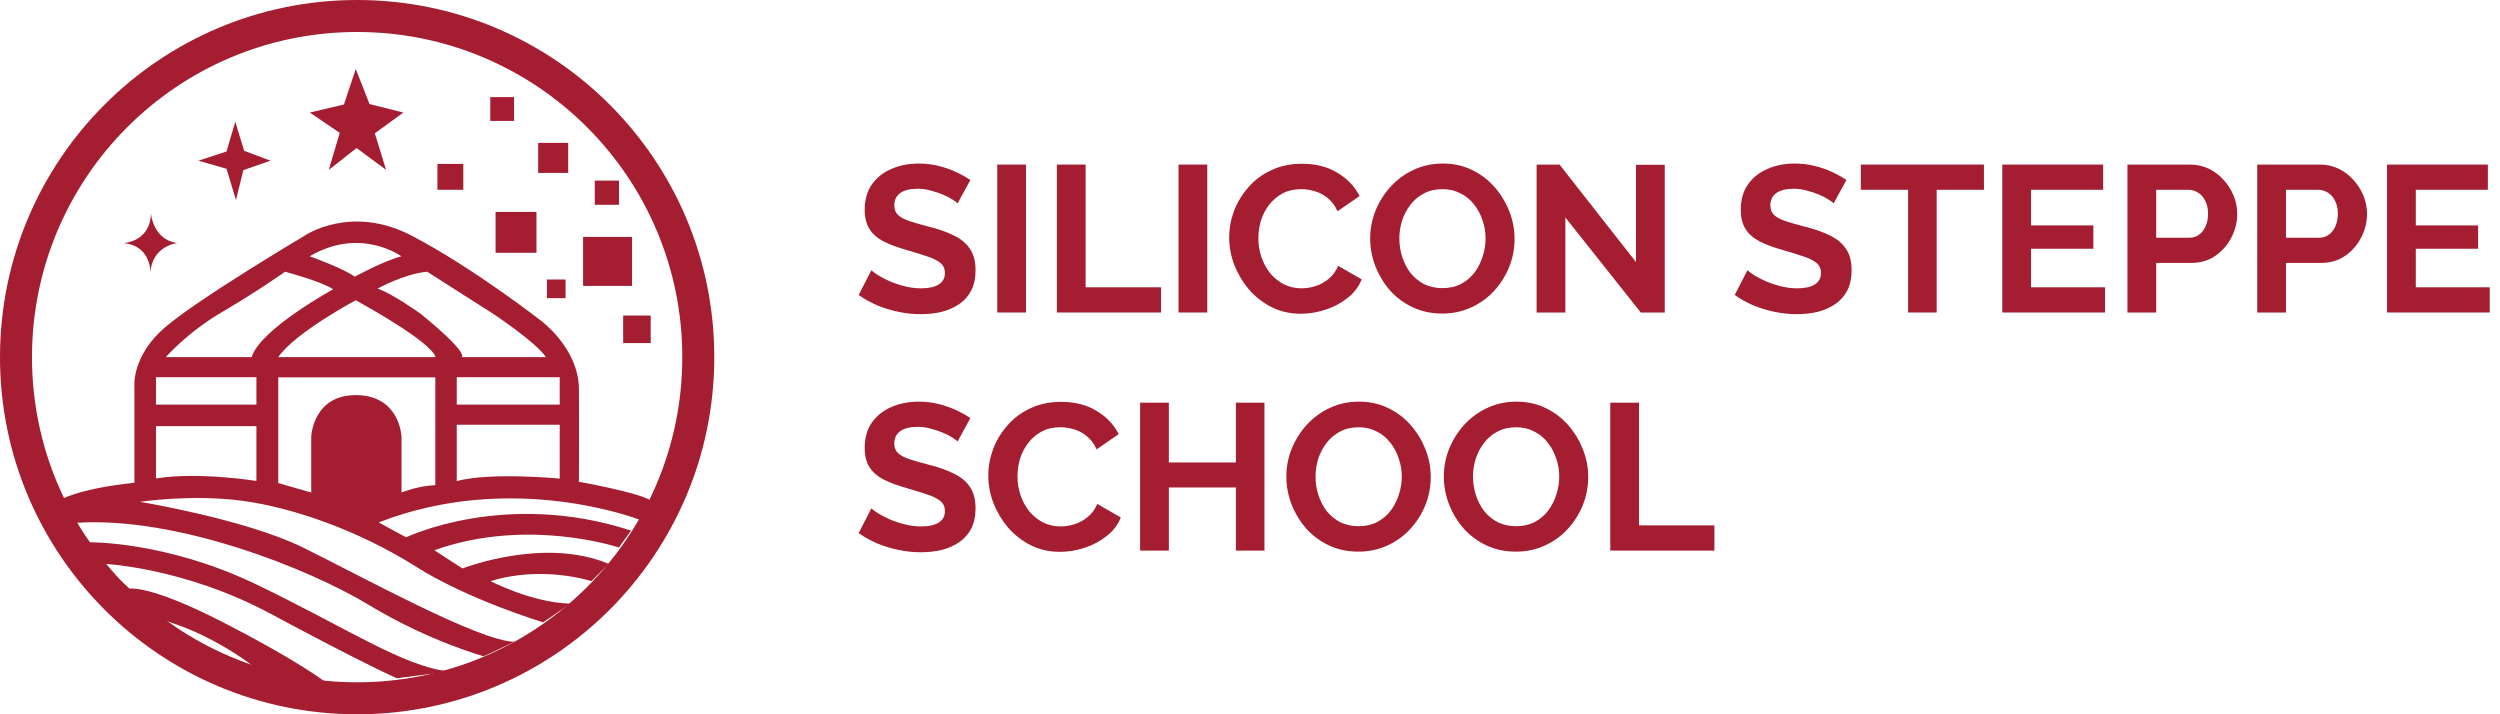 <svg width="168" height="48" viewBox="0 0 168 48" fill="none" xmlns="http://www.w3.org/2000/svg">
<path d="M45.85 24C45.85 11.933 36.067 2.15 24 2.15C11.933 2.15 2.15 11.933 2.15 24C2.15 36.067 11.933 45.85 24 45.85C36.067 45.85 45.85 36.067 45.85 24ZM48 24C48 37.255 37.255 48 24 48C10.745 48 9.25228e-06 37.255 0 24C0 10.745 10.745 0 24 0C37.255 9.25452e-06 48 10.745 48 24Z" fill="#A51D31"/>
<path d="M42.989 34.948L43.737 33.639C42.923 33.088 38.903 32.377 38.903 32.377C38.903 32.377 38.922 28.89 38.903 26.141C38.884 23.392 36.351 21.55 36.351 21.55C36.351 21.55 31.816 18.007 27.684 15.847C23.561 13.688 20.456 15.847 20.456 15.847C20.456 15.847 13.314 20.083 11.088 21.999C8.854 23.916 9.032 25.945 9.032 25.945V32.443C5.226 32.835 3.964 33.63 3.964 33.63V34.724L7.096 39.847C7.096 39.847 8.723 40.932 11.575 41.867C14.426 42.802 16.707 44.541 16.707 44.541L17.698 45.298L21.794 45.775C21.794 45.775 19.849 44.307 14.94 41.792C10.032 39.277 8.704 39.557 8.704 39.557L6.806 37.874C6.806 37.874 12.285 38.071 18.213 41.259C24.533 44.653 26.665 45.578 26.665 45.578L30.227 45.12C27.198 44.859 23.196 42.129 17.156 39.24C11.126 36.36 6.03 36.444 6.03 36.444L5.077 35.135C11.846 34.677 20.728 38.192 24.785 40.651C28.852 43.11 32.508 44.101 32.508 44.101L34.584 43.129C32.218 43.11 24.187 38.669 20.316 36.771C16.446 34.883 9.406 33.723 9.406 33.723C9.406 33.723 12.855 33.2 16.259 33.649C19.662 34.097 24.122 35.659 27.927 38.062C31.48 40.315 36.5 41.82 36.5 41.82L38.323 40.567C35.724 40.492 32.966 39.053 32.966 39.053C36.463 37.968 39.744 39.053 39.744 39.053L40.904 37.893C36.538 36.051 31.078 38.202 31.078 38.202L29.189 36.977C35.444 34.733 41.586 36.79 41.586 36.79L42.409 35.659C33.957 32.891 27.291 36.108 27.291 36.108L25.449 35.107C34.471 31.582 42.989 34.929 42.989 34.929V34.948ZM37.613 25.346V27.188H30.694V25.346H37.613ZM26.982 17.222C25.73 17.549 23.841 18.596 23.841 18.596C23.131 18.054 20.812 17.222 20.812 17.222C24.215 15.211 26.973 17.222 26.973 17.222H26.982ZM23.907 20.176C29.432 23.243 29.254 24 29.254 24H18.699C19.811 22.364 23.907 20.176 23.907 20.176ZM17.231 32.321C17.231 32.321 13.304 31.685 10.481 32.153V28.637H17.231V32.321ZM17.231 27.188H10.481V25.346H17.231V27.188ZM16.904 24H11.145C11.145 24 12.566 22.345 14.95 20.952C17.334 19.559 19.157 18.259 19.157 18.259C19.157 18.259 21.635 18.923 22.392 19.438C22.392 19.438 17.483 22.121 16.913 23.991L16.904 24ZM29.254 32.602C28.076 32.648 26.982 33.097 26.982 33.097V29.367C26.982 29.367 26.908 26.599 23.972 26.552C21.027 26.506 20.915 29.338 20.915 29.338V33.097L18.699 32.461V25.356H29.254V32.611V32.602ZM28.329 21.13C28.329 21.13 26.412 19.746 25.374 19.391C25.374 19.391 27.169 18.4 28.703 18.259L33.209 21.13C33.209 21.13 36.117 23.074 36.678 24H31.021C31.021 24 31.601 23.813 28.319 21.13H28.329ZM30.694 32.321V28.544H37.613V32.162C37.613 32.162 32.985 31.713 30.694 32.33V32.321Z" fill="#A51D31"/>
<path d="M8.302 16.334C8.302 16.334 10.097 16.259 10.144 14.342C10.144 14.342 10.266 16.1 11.911 16.334C11.911 16.334 10.163 16.52 10.107 18.409C10.107 18.409 10.238 16.53 8.302 16.334Z" fill="#A51D31"/>
<path d="M13.332 10.799L15.221 10.181L15.81 8.181L16.408 10.135L18.175 10.799L16.352 11.434L15.857 13.444L15.221 11.341L13.332 10.799Z" fill="#A51D31"/>
<path d="M20.821 7.564L23.112 7.021L23.907 4.637L24.832 6.993L27.104 7.564L25.187 8.957L25.945 11.416L23.963 9.948L22.093 11.416L22.831 8.929L20.821 7.564Z" fill="#A51D31"/>
<path d="M31.134 11.014H29.395V12.753H31.134V11.014Z" fill="#A51D31"/>
<path d="M34.546 6.526H32.947V8.125H34.546V6.526Z" fill="#A51D31"/>
<path d="M38.183 9.602H36.164V11.621H38.183V9.602Z" fill="#A51D31"/>
<path d="M41.596 12.136H39.969V13.762H41.596V12.136Z" fill="#A51D31"/>
<path d="M36.051 14.239H33.303V16.988H36.051V14.239Z" fill="#A51D31"/>
<path d="M42.474 15.922H39.183V19.213H42.474V15.922Z" fill="#A51D31"/>
<path d="M38.005 18.783H36.753V20.036H38.005V18.783Z" fill="#A51D31"/>
<path d="M43.727 21.204H41.876V23.056H43.727V21.204Z" fill="#A51D31"/>
<path d="M108.21 37V27.06H110.142V35.306H115.21V37H108.21Z" fill="#A51D31"/>
<path d="M101.87 37.07C101.142 37.07 100.479 36.93 99.882 36.65C99.294 36.37 98.785 35.992 98.356 35.516C97.936 35.031 97.609 34.489 97.376 33.892C97.142 33.285 97.026 32.665 97.026 32.03C97.026 31.367 97.147 30.737 97.39 30.14C97.642 29.533 97.982 28.997 98.412 28.53C98.85 28.054 99.364 27.681 99.952 27.41C100.549 27.13 101.202 26.99 101.912 26.99C102.63 26.99 103.284 27.135 103.872 27.424C104.469 27.713 104.978 28.101 105.398 28.586C105.818 29.071 106.144 29.613 106.378 30.21C106.611 30.807 106.728 31.423 106.728 32.058C106.728 32.711 106.606 33.341 106.364 33.948C106.121 34.545 105.78 35.082 105.342 35.558C104.912 36.025 104.399 36.393 103.802 36.664C103.214 36.935 102.57 37.07 101.87 37.07ZM98.986 32.03C98.986 32.459 99.051 32.875 99.182 33.276C99.312 33.677 99.499 34.037 99.742 34.354C99.994 34.662 100.297 34.909 100.652 35.096C101.016 35.273 101.426 35.362 101.884 35.362C102.35 35.362 102.766 35.269 103.13 35.082C103.494 34.886 103.797 34.629 104.04 34.312C104.282 33.985 104.464 33.626 104.586 33.234C104.716 32.833 104.782 32.431 104.782 32.03C104.782 31.601 104.712 31.19 104.572 30.798C104.441 30.397 104.25 30.042 103.998 29.734C103.755 29.417 103.452 29.169 103.088 28.992C102.733 28.805 102.332 28.712 101.884 28.712C101.408 28.712 100.988 28.81 100.624 29.006C100.269 29.193 99.97 29.445 99.728 29.762C99.485 30.079 99.298 30.434 99.168 30.826C99.046 31.218 98.986 31.619 98.986 32.03Z" fill="#A51D31"/>
<path d="M91.288 37.07C90.56 37.07 89.897 36.93 89.3 36.65C88.712 36.37 88.203 35.992 87.774 35.516C87.354 35.031 87.027 34.489 86.794 33.892C86.56 33.285 86.444 32.665 86.444 32.03C86.444 31.367 86.565 30.737 86.808 30.14C87.06 29.533 87.4 28.997 87.83 28.53C88.268 28.054 88.782 27.681 89.37 27.41C89.967 27.13 90.62 26.99 91.33 26.99C92.048 26.99 92.702 27.135 93.29 27.424C93.887 27.713 94.396 28.101 94.816 28.586C95.236 29.071 95.562 29.613 95.796 30.21C96.029 30.807 96.146 31.423 96.146 32.058C96.146 32.711 96.024 33.341 95.782 33.948C95.539 34.545 95.198 35.082 94.76 35.558C94.33 36.025 93.817 36.393 93.22 36.664C92.632 36.935 91.988 37.07 91.288 37.07ZM88.404 32.03C88.404 32.459 88.469 32.875 88.6 33.276C88.73 33.677 88.917 34.037 89.16 34.354C89.412 34.662 89.715 34.909 90.07 35.096C90.434 35.273 90.844 35.362 91.302 35.362C91.768 35.362 92.184 35.269 92.548 35.082C92.912 34.886 93.215 34.629 93.458 34.312C93.7 33.985 93.882 33.626 94.004 33.234C94.134 32.833 94.2 32.431 94.2 32.03C94.2 31.601 94.13 31.19 93.99 30.798C93.859 30.397 93.668 30.042 93.416 29.734C93.173 29.417 92.87 29.169 92.506 28.992C92.151 28.805 91.75 28.712 91.302 28.712C90.826 28.712 90.406 28.81 90.042 29.006C89.687 29.193 89.388 29.445 89.146 29.762C88.903 30.079 88.716 30.434 88.586 30.826C88.464 31.218 88.404 31.619 88.404 32.03Z" fill="#A51D31"/>
<path d="M84.972 27.06V37H83.054V32.758H78.546V37H76.614V27.06H78.546V31.078H83.054V27.06H84.972Z" fill="#A51D31"/>
<path d="M66.414 31.96C66.414 31.353 66.522 30.761 66.736 30.182C66.96 29.594 67.282 29.062 67.702 28.586C68.122 28.101 68.636 27.718 69.242 27.438C69.849 27.149 70.54 27.004 71.314 27.004C72.229 27.004 73.018 27.205 73.68 27.606C74.352 28.007 74.852 28.53 75.178 29.174L73.694 30.196C73.526 29.823 73.307 29.529 73.036 29.314C72.766 29.09 72.476 28.936 72.168 28.852C71.86 28.759 71.557 28.712 71.258 28.712C70.773 28.712 70.348 28.81 69.984 29.006C69.63 29.202 69.331 29.459 69.088 29.776C68.846 30.093 68.664 30.448 68.542 30.84C68.43 31.232 68.374 31.624 68.374 32.016C68.374 32.455 68.444 32.879 68.584 33.29C68.724 33.691 68.92 34.051 69.172 34.368C69.434 34.676 69.742 34.923 70.096 35.11C70.46 35.287 70.857 35.376 71.286 35.376C71.594 35.376 71.907 35.325 72.224 35.222C72.542 35.119 72.836 34.956 73.106 34.732C73.377 34.508 73.587 34.219 73.736 33.864L75.318 34.774C75.122 35.269 74.8 35.689 74.352 36.034C73.914 36.379 73.419 36.641 72.868 36.818C72.318 36.995 71.772 37.084 71.23 37.084C70.521 37.084 69.872 36.939 69.284 36.65C68.696 36.351 68.188 35.959 67.758 35.474C67.338 34.979 67.007 34.429 66.764 33.822C66.531 33.206 66.414 32.585 66.414 31.96Z" fill="#A51D31"/>
<path d="M64.353 29.664C64.287 29.599 64.166 29.51 63.989 29.398C63.821 29.286 63.611 29.179 63.358 29.076C63.116 28.973 62.85 28.885 62.56 28.81C62.271 28.726 61.977 28.684 61.678 28.684C61.156 28.684 60.759 28.782 60.489 28.978C60.227 29.174 60.096 29.449 60.096 29.804C60.096 30.075 60.181 30.289 60.349 30.448C60.517 30.607 60.769 30.742 61.105 30.854C61.441 30.966 61.861 31.087 62.364 31.218C63.018 31.377 63.583 31.573 64.058 31.806C64.544 32.03 64.912 32.329 65.165 32.702C65.426 33.066 65.556 33.551 65.556 34.158C65.556 34.69 65.459 35.147 65.263 35.53C65.067 35.903 64.796 36.207 64.451 36.44C64.105 36.673 63.713 36.846 63.275 36.958C62.836 37.061 62.369 37.112 61.874 37.112C61.38 37.112 60.885 37.061 60.391 36.958C59.896 36.855 59.42 36.711 58.962 36.524C58.505 36.328 58.085 36.095 57.703 35.824L58.556 34.158C58.641 34.242 58.79 34.354 59.005 34.494C59.219 34.625 59.48 34.76 59.788 34.9C60.096 35.031 60.432 35.143 60.797 35.236C61.16 35.329 61.529 35.376 61.903 35.376C62.425 35.376 62.822 35.287 63.093 35.11C63.363 34.933 63.498 34.681 63.498 34.354C63.498 34.055 63.391 33.822 63.176 33.654C62.962 33.486 62.663 33.341 62.281 33.22C61.898 33.089 61.445 32.949 60.922 32.8C60.297 32.623 59.775 32.427 59.355 32.212C58.934 31.988 58.622 31.708 58.416 31.372C58.211 31.036 58.108 30.616 58.108 30.112C58.108 29.431 58.267 28.861 58.584 28.404C58.911 27.937 59.35 27.587 59.901 27.354C60.451 27.111 61.062 26.99 61.734 26.99C62.201 26.99 62.64 27.041 63.05 27.144C63.471 27.247 63.862 27.382 64.227 27.55C64.591 27.718 64.917 27.9 65.207 28.096L64.353 29.664Z" fill="#A51D31"/>
<path d="M167.311 19.306V21H160.409V11.06H167.185V12.754H162.341V15.148H166.527V16.716H162.341V19.306H167.311Z" fill="#A51D31"/>
<path d="M151.686 21V11.06H155.9C156.358 11.06 156.778 11.153 157.16 11.34C157.543 11.527 157.874 11.779 158.154 12.096C158.444 12.413 158.668 12.768 158.826 13.16C158.985 13.552 159.064 13.953 159.064 14.364C159.064 14.924 158.934 15.456 158.672 15.96C158.411 16.464 158.052 16.875 157.594 17.192C157.137 17.509 156.596 17.668 155.97 17.668H153.618V21H151.686ZM153.618 15.974H155.858C156.092 15.974 156.302 15.909 156.488 15.778C156.675 15.647 156.824 15.461 156.936 15.218C157.048 14.966 157.104 14.681 157.104 14.364C157.104 14.019 157.039 13.725 156.908 13.482C156.787 13.239 156.624 13.057 156.418 12.936C156.222 12.815 156.008 12.754 155.774 12.754H153.618V15.974Z" fill="#A51D31"/>
<path d="M142.964 21V11.06H147.178C147.635 11.06 148.055 11.153 148.438 11.34C148.82 11.527 149.152 11.779 149.432 12.096C149.721 12.413 149.945 12.768 150.104 13.16C150.262 13.552 150.342 13.953 150.342 14.364C150.342 14.924 150.211 15.456 149.95 15.96C149.688 16.464 149.329 16.875 148.872 17.192C148.414 17.509 147.873 17.668 147.248 17.668H144.896V21H142.964ZM144.896 15.974H147.136C147.369 15.974 147.579 15.909 147.766 15.778C147.952 15.647 148.102 15.461 148.214 15.218C148.326 14.966 148.382 14.681 148.382 14.364C148.382 14.019 148.316 13.725 148.186 13.482C148.064 13.239 147.901 13.057 147.696 12.936C147.5 12.815 147.285 12.754 147.052 12.754H144.896V15.974Z" fill="#A51D31"/>
<path d="M141.457 19.306V21H134.555V11.06H141.331V12.754H136.487V15.148H140.673V16.716H136.487V19.306H141.457Z" fill="#A51D31"/>
<path d="M133.321 12.754H130.143V21H128.225V12.754H125.047V11.06H133.321V12.754Z" fill="#A51D31"/>
<path d="M123.224 13.664C123.158 13.599 123.037 13.51 122.86 13.398C122.692 13.286 122.482 13.179 122.23 13.076C121.987 12.973 121.721 12.885 121.432 12.81C121.142 12.726 120.848 12.684 120.55 12.684C120.027 12.684 119.63 12.782 119.36 12.978C119.098 13.174 118.968 13.449 118.968 13.804C118.968 14.075 119.052 14.289 119.22 14.448C119.388 14.607 119.64 14.742 119.976 14.854C120.312 14.966 120.732 15.087 121.236 15.218C121.889 15.377 122.454 15.573 122.93 15.806C123.415 16.03 123.784 16.329 124.036 16.702C124.297 17.066 124.428 17.551 124.428 18.158C124.428 18.69 124.33 19.147 124.134 19.53C123.938 19.903 123.667 20.207 123.322 20.44C122.976 20.673 122.584 20.846 122.146 20.958C121.707 21.061 121.24 21.112 120.746 21.112C120.251 21.112 119.756 21.061 119.262 20.958C118.767 20.855 118.291 20.711 117.834 20.524C117.376 20.328 116.956 20.095 116.574 19.824L117.428 18.158C117.512 18.242 117.661 18.354 117.876 18.494C118.09 18.625 118.352 18.76 118.66 18.9C118.968 19.031 119.304 19.143 119.668 19.236C120.032 19.329 120.4 19.376 120.774 19.376C121.296 19.376 121.693 19.287 121.964 19.11C122.234 18.933 122.37 18.681 122.37 18.354C122.37 18.055 122.262 17.822 122.048 17.654C121.833 17.486 121.534 17.341 121.152 17.22C120.769 17.089 120.316 16.949 119.794 16.8C119.168 16.623 118.646 16.427 118.226 16.212C117.806 15.988 117.493 15.708 117.288 15.372C117.082 15.036 116.98 14.616 116.98 14.112C116.98 13.431 117.138 12.861 117.456 12.404C117.782 11.937 118.221 11.587 118.772 11.354C119.322 11.111 119.934 10.99 120.606 10.99C121.072 10.99 121.511 11.041 121.922 11.144C122.342 11.247 122.734 11.382 123.098 11.55C123.462 11.718 123.788 11.9 124.078 12.096L123.224 13.664Z" fill="#A51D31"/>
<path d="M105.193 14.616V21H103.261V11.06H104.801L109.939 17.612V11.074H111.871V21H110.261L105.193 14.616Z" fill="#A51D31"/>
<path d="M96.921 21.07C96.192 21.07 95.53 20.93 94.933 20.65C94.344 20.37 93.836 19.992 93.406 19.516C92.987 19.031 92.66 18.489 92.427 17.892C92.193 17.285 92.076 16.665 92.076 16.03C92.076 15.367 92.198 14.737 92.441 14.14C92.692 13.533 93.033 12.997 93.463 12.53C93.901 12.054 94.415 11.681 95.002 11.41C95.6 11.13 96.253 10.99 96.963 10.99C97.681 10.99 98.335 11.135 98.922 11.424C99.52 11.713 100.028 12.101 100.448 12.586C100.868 13.071 101.195 13.613 101.428 14.21C101.662 14.807 101.778 15.423 101.778 16.058C101.778 16.711 101.657 17.341 101.414 17.948C101.172 18.545 100.831 19.082 100.392 19.558C99.963 20.025 99.45 20.393 98.853 20.664C98.264 20.935 97.621 21.07 96.921 21.07ZM94.037 16.03C94.037 16.459 94.102 16.875 94.233 17.276C94.363 17.677 94.55 18.037 94.793 18.354C95.044 18.662 95.348 18.909 95.703 19.096C96.067 19.273 96.477 19.362 96.934 19.362C97.401 19.362 97.817 19.269 98.18 19.082C98.544 18.886 98.848 18.629 99.091 18.312C99.333 17.985 99.515 17.626 99.636 17.234C99.767 16.833 99.832 16.431 99.832 16.03C99.832 15.601 99.763 15.19 99.623 14.798C99.492 14.397 99.3 14.042 99.049 13.734C98.806 13.417 98.502 13.169 98.138 12.992C97.784 12.805 97.382 12.712 96.934 12.712C96.459 12.712 96.038 12.81 95.674 13.006C95.32 13.193 95.021 13.445 94.778 13.762C94.536 14.079 94.349 14.434 94.219 14.826C94.097 15.218 94.037 15.619 94.037 16.03Z" fill="#A51D31"/>
<path d="M82.602 15.96C82.602 15.353 82.709 14.761 82.924 14.182C83.148 13.594 83.47 13.062 83.89 12.586C84.31 12.101 84.823 11.718 85.43 11.438C86.037 11.149 86.727 11.004 87.502 11.004C88.416 11.004 89.205 11.205 89.868 11.606C90.54 12.007 91.039 12.53 91.366 13.174L89.882 14.196C89.714 13.823 89.495 13.529 89.224 13.314C88.953 13.09 88.664 12.936 88.356 12.852C88.048 12.759 87.745 12.712 87.446 12.712C86.96 12.712 86.536 12.81 86.172 13.006C85.817 13.202 85.519 13.459 85.276 13.776C85.033 14.093 84.851 14.448 84.73 14.84C84.618 15.232 84.562 15.624 84.562 16.016C84.562 16.455 84.632 16.879 84.772 17.29C84.912 17.691 85.108 18.051 85.36 18.368C85.621 18.676 85.929 18.923 86.284 19.11C86.648 19.287 87.044 19.376 87.474 19.376C87.782 19.376 88.094 19.325 88.412 19.222C88.729 19.119 89.023 18.956 89.294 18.732C89.564 18.508 89.775 18.219 89.924 17.864L91.506 18.774C91.31 19.269 90.988 19.689 90.54 20.034C90.101 20.379 89.606 20.641 89.056 20.818C88.505 20.995 87.959 21.084 87.418 21.084C86.709 21.084 86.06 20.939 85.472 20.65C84.884 20.351 84.375 19.959 83.946 19.474C83.526 18.979 83.195 18.429 82.952 17.822C82.719 17.206 82.602 16.585 82.602 15.96Z" fill="#A51D31"/>
<path d="M79.198 21V11.06H81.13V21H79.198Z" fill="#A51D31"/>
<path d="M71.022 21V11.06H72.954V19.306H78.022V21H71.022Z" fill="#A51D31"/>
<path d="M67.016 21V11.06H68.948V21H67.016Z" fill="#A51D31"/>
<path d="M64.353 13.664C64.287 13.599 64.166 13.51 63.989 13.398C63.821 13.286 63.611 13.179 63.358 13.076C63.116 12.973 62.85 12.885 62.56 12.81C62.271 12.726 61.977 12.684 61.678 12.684C61.156 12.684 60.759 12.782 60.489 12.978C60.227 13.174 60.096 13.449 60.096 13.804C60.096 14.075 60.181 14.289 60.349 14.448C60.517 14.607 60.769 14.742 61.105 14.854C61.441 14.966 61.861 15.087 62.364 15.218C63.018 15.377 63.583 15.573 64.058 15.806C64.544 16.03 64.912 16.329 65.165 16.702C65.426 17.066 65.556 17.551 65.556 18.158C65.556 18.69 65.459 19.147 65.263 19.53C65.067 19.903 64.796 20.207 64.451 20.44C64.105 20.673 63.713 20.846 63.275 20.958C62.836 21.061 62.369 21.112 61.874 21.112C61.38 21.112 60.885 21.061 60.391 20.958C59.896 20.855 59.42 20.711 58.962 20.524C58.505 20.328 58.085 20.095 57.703 19.824L58.556 18.158C58.641 18.242 58.79 18.354 59.005 18.494C59.219 18.625 59.48 18.76 59.788 18.9C60.096 19.031 60.432 19.143 60.797 19.236C61.16 19.329 61.529 19.376 61.903 19.376C62.425 19.376 62.822 19.287 63.093 19.11C63.363 18.933 63.498 18.681 63.498 18.354C63.498 18.055 63.391 17.822 63.176 17.654C62.962 17.486 62.663 17.341 62.281 17.22C61.898 17.089 61.445 16.949 60.922 16.8C60.297 16.623 59.775 16.427 59.355 16.212C58.934 15.988 58.622 15.708 58.416 15.372C58.211 15.036 58.108 14.616 58.108 14.112C58.108 13.431 58.267 12.861 58.584 12.404C58.911 11.937 59.35 11.587 59.901 11.354C60.451 11.111 61.062 10.99 61.734 10.99C62.201 10.99 62.64 11.041 63.05 11.144C63.471 11.247 63.862 11.382 64.227 11.55C64.591 11.718 64.917 11.9 65.207 12.096L64.353 13.664Z" fill="#A51D31"/>
</svg>

